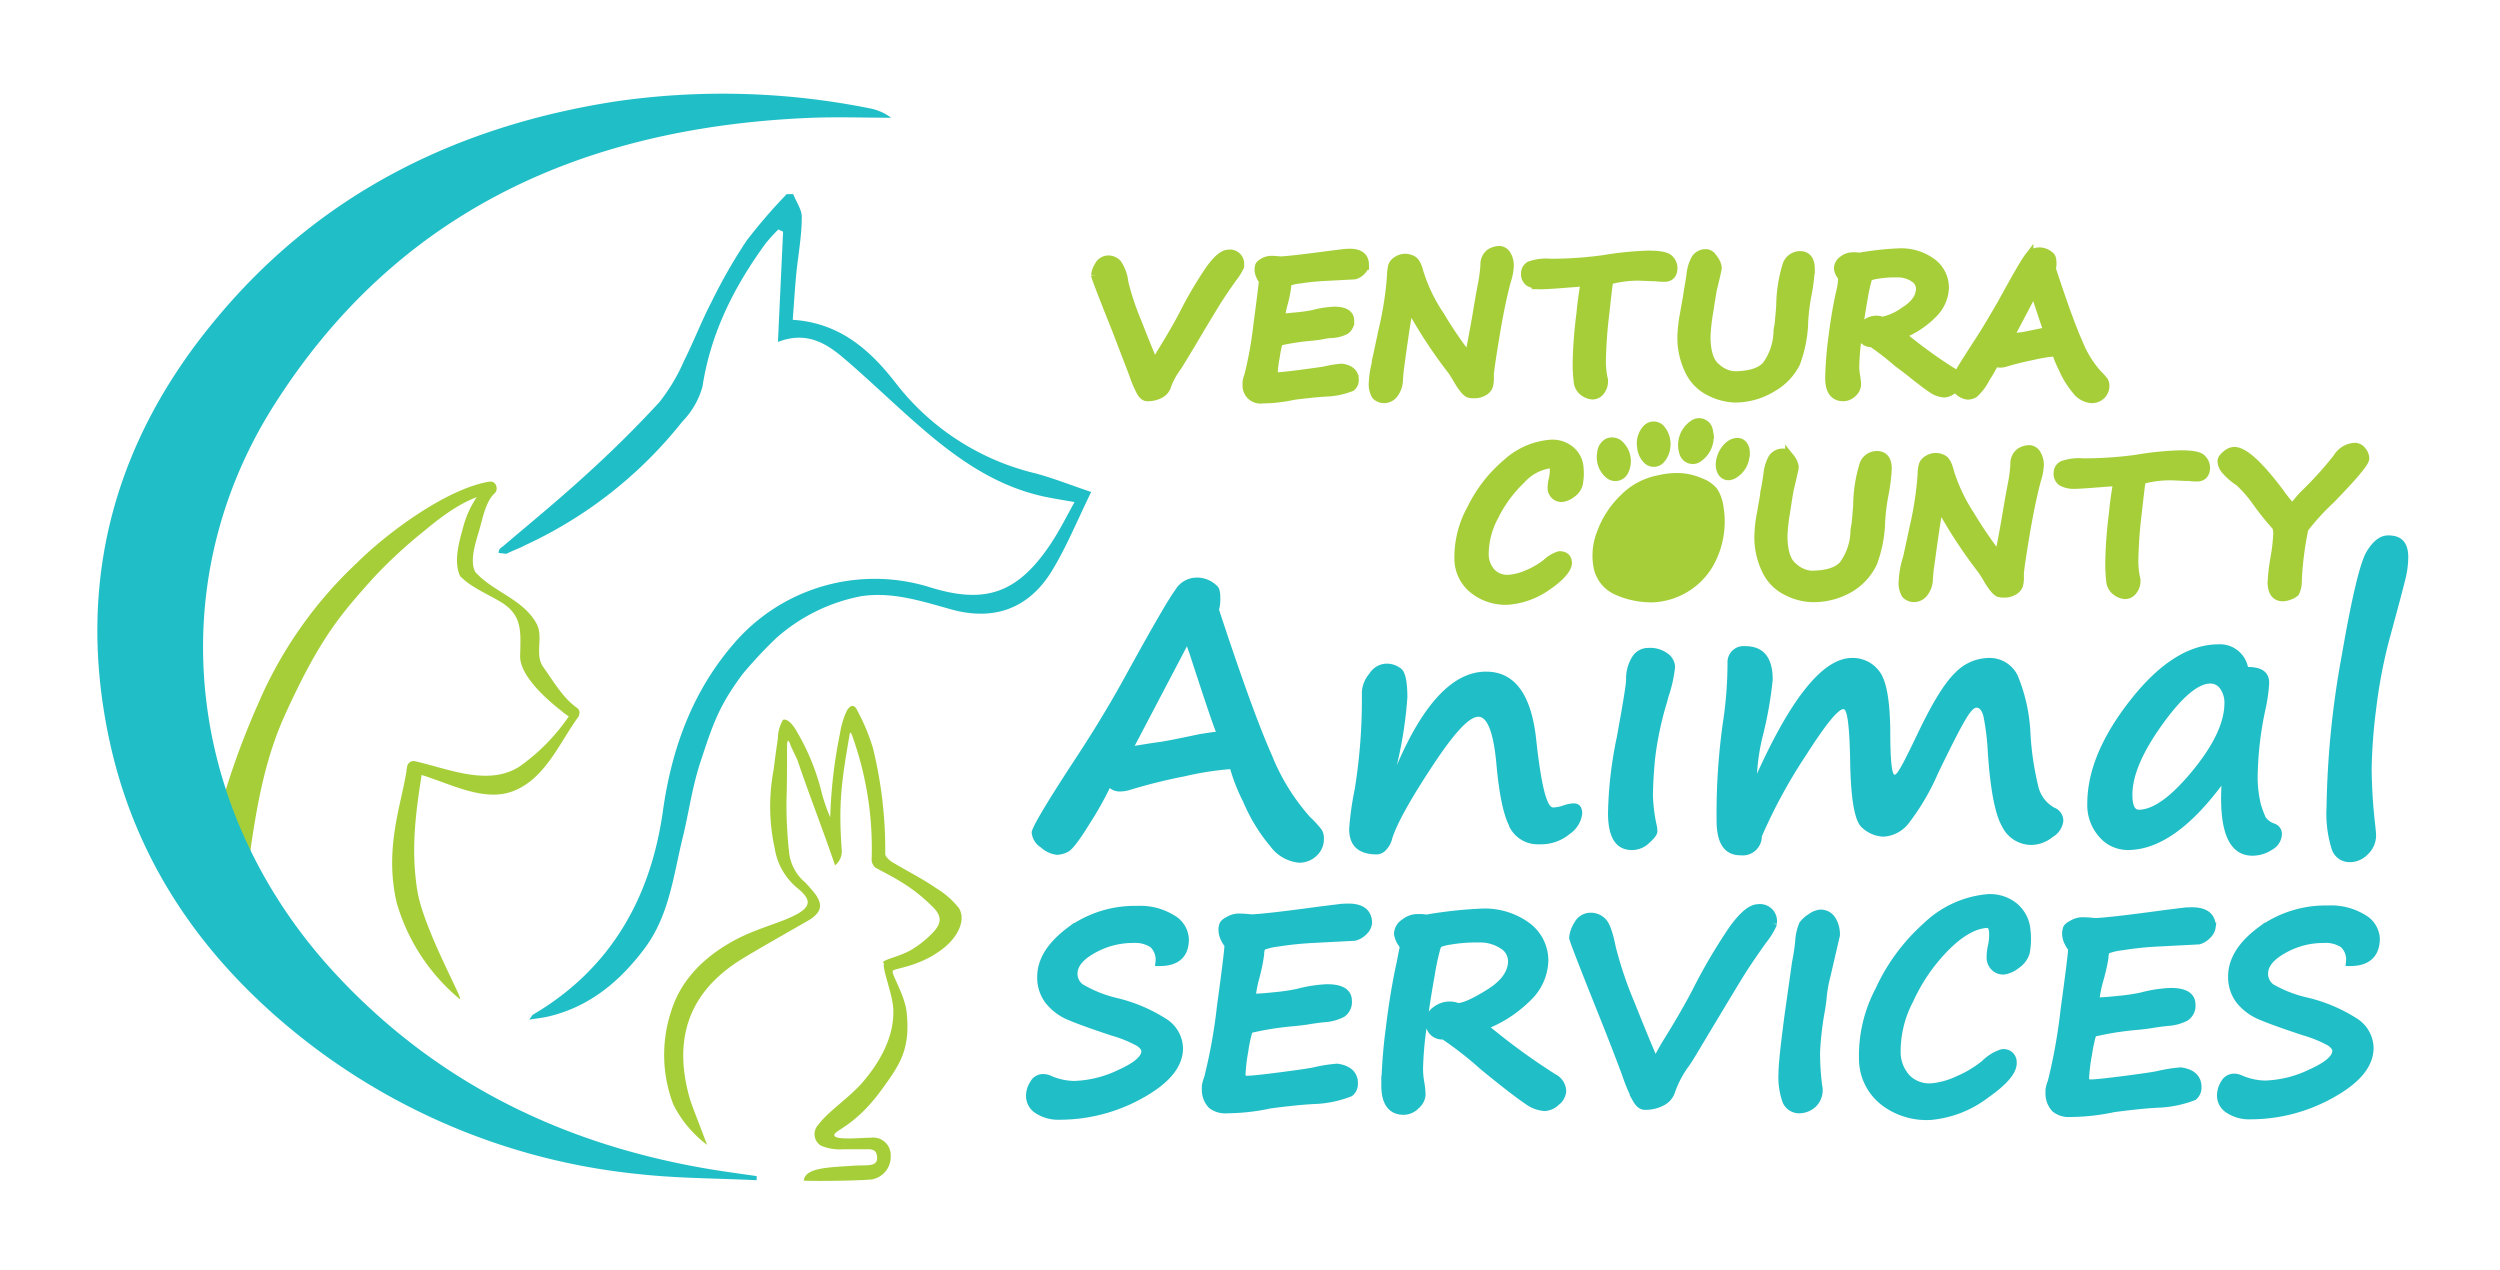 <svg xmlns="http://www.w3.org/2000/svg" id="Layer_1" data-name="Layer 1" viewBox="0 0 310.88 157.96"><defs><style>.cls-1{fill:#a6ce39;}.cls-2{fill:#20bec6;}.cls-3,.cls-4{fill:none;stroke-miterlimit:10;}.cls-3{stroke:#a6ce39;stroke-width:1.25px;}.cls-4{stroke:#20bec6;stroke-width:1.04px;}</style></defs><path class="cls-1" d="M60.86,59.89C55.43,60.8,48,66.39,44.38,70A52.05,52.05,0,0,0,32.1,87.52a97.26,97.26,0,0,0-6.9,22.57c-1,6,4.14,8.22,5,2.34C31.34,104.85,32,96.51,35.39,89c4.39-9.69,7-12.62,11-17.09A58.71,58.71,0,0,1,52.78,66c2.31-1.93,5.28-4.18,8.4-4.7.94-.16.62-1.56-.32-1.4"></path><path class="cls-1" d="M60.51,60.28a12.23,12.23,0,0,0-2.93,5.34c-.49,1.77-1.15,4.06-.44,5.85.34.86,2.19.3,1.86-.56-.59-1.49.26-3.77.66-5.21s.79-3.38,1.84-4.35c.7-.63-.3-1.7-1-1.07"></path><path class="cls-1" d="M57.25,71.65c1.15,1.3,3.6,2.33,5.08,3.24,2.65,1.64,2.42,3.63,2.35,6.69-.06,2.73,4.16,6.19,6.3,7.68a.73.73,0,0,0,.82-1.2c-1.81-1.25-3-3.39-4.27-5.15-1.08-1.56.1-3.72-.82-5.38-1.7-3.07-5.41-3.91-7.66-6.46-.63-.71-1.67-.61-1.78.11l0,.47"></path><path class="cls-1" d="M70.75,89.06a24.64,24.64,0,0,1-6.09,6.22c-3.91,2.58-9,.28-13.06-.62-.93-.2-1.41,1.15-.48,1.36,3.92.86,8.61,3.88,12.63,2.38s5.83-6.05,8.15-9.24c.55-.76-1.37-1.38-1.91-.63l.76.53"></path><path class="cls-1" d="M50.57,95.74c-.68,4.42-2.8,9.74-1.25,16.48a24.33,24.33,0,0,0,7.83,12c.76.58-4.45-8.57-5.25-13.44-.9-5.53-.07-10.52.62-15,.14-.91-1.81-.92-2,0"></path><path class="cls-1" d="M109.75,119.69c.36-.47,1.84-.63,3.48-1.52a12.59,12.59,0,0,0,2.85-2.28c1-1.09,1.11-2-.21-3.23a20.33,20.33,0,0,0-3.83-3c-1.14-.71-2-1.11-3.18-1.77a1.34,1.34,0,0,1-.47-1.06A41.29,41.29,0,0,0,106,91.56c0-.07-.24-.65-.32-.38-1.06,6.12-1.43,8.72-1,14.65a2.24,2.24,0,0,1-.84,1.78c-1.49-4.39-3.2-8.73-4.69-13.13l-.76-1.59c-.22-.63-.57-1.58-.52.5,0,2.25,0,4-.07,6.24a53.52,53.52,0,0,0,.31,6.2,5.67,5.67,0,0,0,2,3.89,18,18,0,0,1,1.4,1.63c.65,1.08.76,1.87-.61,2.88-.32.23-6.82,3.87-9,5.25-5.23,3.36-8.35,8.48-6.3,16.48.31,1.21.36,1.21,2.33,6.41a14.39,14.39,0,0,1-4.19-5,17.28,17.28,0,0,1-.34-11.43c.66-2.18,2.35-6.12,8.33-9.22,2.14-1.1,4.53-1.76,6.36-2.55,2.94-1.27,2.94-2.23,1-3.79a8,8,0,0,1-2.75-4.88,24.24,24.24,0,0,1-.14-9.76c.56-4.43.48-3.19.56-4.43a4.94,4.94,0,0,1,.59-1.77c.14-.13.76-.16,1.57,1.15a28.19,28.19,0,0,1,3.32,8.13,23.05,23.05,0,0,0,1,2.81,60.43,60.43,0,0,1,1.21-10.4,10.72,10.72,0,0,1,.82-2.78c.4-.75.93-.93,1.28-.2a25.08,25.08,0,0,1,2,4.76,53,53,0,0,1,1.53,13.16c0,.33.46.77.81,1,1.82,1.1,3.75,2.05,5.5,3.26a10.64,10.64,0,0,1,2.85,2.49c.91,1.48-.13,3.48-1.68,4.8-3,2.51-6.3,2.65-6.54,3s1.51,3,1.73,5.21c.46,4.55-.82,6.43-3.12,9.58-3.39,4.65-5.92,5-5.88,5.66s3.38.3,4.51.31a2.18,2.18,0,0,1,2.5,2.25,2.85,2.85,0,0,1-2.38,2.94c-2,.18-7.75.22-8.43.14.19-1.6,2.89-1.64,6.51-1.87,1.54-.07,2.81.18,2.59-1.24-.1-.66-.52-.81-1.27-.79-1,0-1.88,0-2.87,0a6.06,6.06,0,0,1-2.83-.45,1.68,1.68,0,0,1-.35-2.56c1.22-1.65,3.36-3,5.26-5,2-2.24,4.28-5.66,4.09-9.44-.09-1.91-1.49-5.23-1.12-5.71"></path><path class="cls-2" d="M62,68.76c0-.53.36-.67.6-.87,3.79-3.22,6.43-5.36,10.06-8.65,3.23-2.92,6.36-6,9.31-9.2a22.7,22.7,0,0,0,3.09-5.17c1.22-2.42,2.2-5,3.44-7.37a67.17,67.17,0,0,1,4.33-7.56,67.18,67.18,0,0,1,5-5.8l.81,0c.38,1,1.09,1.93,1.06,2.89,0,2.37-.46,4.73-.69,7.1-.17,1.81-.28,3.62-.43,5.64,5.9.38,9.68,3.82,12.85,7.92a31.12,31.12,0,0,0,17.35,11.18c2.21.59,4.35,1.45,6.91,2.31-1.7,3.46-3.05,6.81-4.91,9.85-2.92,4.75-7.35,6.25-12.7,4.69-3.61-1-7.16-2.16-11-1.58a22.17,22.17,0,0,0-10.57,5.22,54.34,54.34,0,0,0-4.19,4.49c-2.52,3.42-3.45,5.44-5,10.25-1.26,3.61-1.6,6.71-2.43,10.08-1.16,4.73-1.66,9.66-4.75,13.78s-6.92,7.31-12.11,8.48c-.65.14-1.32.21-2.22.35.27-.35.35-.54.49-.63,9.66-5.69,14.62-14.53,16.13-25.28,1.09-7.8,3.66-14.83,8.75-20.76a23.07,23.07,0,0,1,24.5-7.08c6.81,2.11,10.8.75,14.85-5.22,1.1-1.62,2-3.4,3.09-5.39-1.4-.24-2.45-.41-3.49-.62-6.09-1.23-11-4.67-15.55-8.61-3.31-2.85-6.43-5.92-9.75-8.74-2.17-1.83-4.59-3.29-8.09-1.94.22-4.75.43-9.23.64-13.71l-.59-.28a20.85,20.85,0,0,0-1.61,1.78c-3.89,5.34-6.8,11.09-7.82,17.74a10,10,0,0,1-2.5,4.36A53.57,53.57,0,0,1,65.32,67.79c-.55.32-1.51.65-2.35,1.08"></path><path class="cls-2" d="M94.07,146.76c-4.89-.24-9.8-.22-14.65-.76a80.46,80.46,0,0,1-42.2-17.19c-12-9.6-20.37-21.64-23.62-36.78C9.38,72.39,14.18,54.78,27,39.5,39.86,24.06,56.8,15.68,76.51,12.62a92.61,92.61,0,0,1,31.72.87,6.33,6.33,0,0,1,2.58,1.15c-3.24,0-6.48-.11-9.72,0C72.88,15.74,49.38,26.07,33.94,50.6c-14.1,22.42-10.7,50.56,7.74,70.46,12.41,13.4,27.92,21.06,45.78,24.19,2.2.39,4.42.68,6.63,1l0,.5"></path><path class="cls-1" d="M154.09,33.1a6.64,6.64,0,0,1-.87,1.39q-1.35,1.9-2.16,3.21c-.53.86-1.53,2.52-3,5-.89,1.48-1.47,2.43-1.73,2.84A9.06,9.06,0,0,0,145,48a1.6,1.6,0,0,1-.81.92,3.16,3.16,0,0,1-1.52.35c-.26,0-.5-.2-.73-.59a15.21,15.21,0,0,1-.93-2.21c-.49-1.31-1.16-3-2-5.23q-2.7-6.75-2.7-7a2.47,2.47,0,0,1,.4-1.13,1.25,1.25,0,0,1,1.14-.72,1.45,1.45,0,0,1,1,.43,4.9,4.9,0,0,1,.84,2.32,33.08,33.08,0,0,0,1.67,5c.94,2.41,1.67,4.2,2.2,5.35.12-.17.39-.63.8-1.38.09-.17.16-.27.19-.32q1.6-2.58,2.69-4.65a48.22,48.22,0,0,1,3.31-5.62c.89-1.23,1.64-1.85,2.23-1.85a1.14,1.14,0,0,1,1.3,1.29V33a.19.19,0,0,1,0,.08"></path><path class="cls-3" d="M154.09,33.1a6.64,6.64,0,0,1-.87,1.39q-1.35,1.9-2.16,3.21c-.53.86-1.53,2.52-3,5-.89,1.48-1.47,2.43-1.73,2.84A9.06,9.06,0,0,0,145,48a1.6,1.6,0,0,1-.81.92,3.16,3.16,0,0,1-1.52.35c-.26,0-.5-.2-.73-.59a15.21,15.21,0,0,1-.93-2.21c-.49-1.31-1.16-3-2-5.23q-2.7-6.75-2.7-7a2.47,2.47,0,0,1,.4-1.13,1.25,1.25,0,0,1,1.14-.72,1.45,1.45,0,0,1,1,.43,4.9,4.9,0,0,1,.84,2.32,33.08,33.08,0,0,0,1.67,5c.94,2.41,1.67,4.2,2.2,5.35.12-.17.39-.63.8-1.38.09-.17.16-.27.19-.32q1.6-2.58,2.69-4.65a48.22,48.22,0,0,1,3.31-5.62c.89-1.23,1.64-1.85,2.23-1.85a1.14,1.14,0,0,1,1.3,1.29V33A.19.19,0,0,1,154.09,33.1Z"></path><path class="cls-1" d="M168.41,34.12l-3.61.19a30.78,30.78,0,0,0-3.25.33,5.7,5.7,0,0,0-1.47.35,1.68,1.68,0,0,0-.15.73,16.91,16.91,0,0,1-.43,2.06,11.92,11.92,0,0,0-.35,1.84c.5,0,1.22-.06,2.16-.16a19.05,19.05,0,0,0,2-.29,12.05,12.05,0,0,1,2.61-.41c1.23,0,1.85.37,1.85,1.1a1.21,1.21,0,0,1-.51,1.12,4.15,4.15,0,0,1-1.62.43c-.45,0-1,.11-1.52.21-.3.05-.67.09-1.12.14a28.3,28.3,0,0,0-3.83.58h0a.5.5,0,0,0-.3.27,13.77,13.77,0,0,0-.35,1.74,14.2,14.2,0,0,0-.26,2.14.47.47,0,0,0,.54.43c.37,0,1.36-.1,2.95-.31s2.59-.35,3-.42a12.88,12.88,0,0,1,2.1-.34c1,.14,1.49.6,1.49,1.38a1,1,0,0,1-.35.82,9.51,9.51,0,0,1-3.25.65c-1.07.07-2.36.2-3.89.4a18.4,18.4,0,0,1-3.84.44,1.6,1.6,0,0,1-1.87-1.67l0-.38a3.89,3.89,0,0,1,.2-.72,47.1,47.1,0,0,0,1.15-6.4q.67-5,.68-5.53s0,0-.07-.1a1.5,1.5,0,0,1-.28-.45,1.79,1.79,0,0,1-.19-.78,1.06,1.06,0,0,1,.05-.34c0-.16.2-.32.5-.49a1.87,1.87,0,0,1,.86-.24,8.48,8.48,0,0,1,1.11.07q1,0,6.32-.71l1.87-.23h.16c1.4-.1,2.11.35,2.11,1.36a1.17,1.17,0,0,1-.38.69,1.63,1.63,0,0,1-.73.51"></path><path class="cls-3" d="M168.41,34.12l-3.61.19a30.78,30.78,0,0,0-3.25.33,5.7,5.7,0,0,0-1.47.35,1.68,1.68,0,0,0-.15.73,16.91,16.91,0,0,1-.43,2.06,11.92,11.92,0,0,0-.35,1.84c.5,0,1.22-.06,2.16-.16a19.05,19.05,0,0,0,2-.29,12.05,12.05,0,0,1,2.61-.41c1.23,0,1.85.37,1.85,1.1a1.21,1.21,0,0,1-.51,1.12,4.15,4.15,0,0,1-1.62.43c-.45,0-1,.11-1.52.21-.3.05-.67.09-1.12.14a28.3,28.3,0,0,0-3.83.58h0a.5.5,0,0,0-.3.27,13.77,13.77,0,0,0-.35,1.74,14.2,14.2,0,0,0-.26,2.14.47.47,0,0,0,.54.43c.37,0,1.36-.1,2.95-.31s2.59-.35,3-.42a12.88,12.88,0,0,1,2.1-.34c1,.14,1.49.6,1.49,1.38a1,1,0,0,1-.35.82,9.51,9.51,0,0,1-3.25.65c-1.07.07-2.36.2-3.89.4a18.4,18.4,0,0,1-3.84.44,1.6,1.6,0,0,1-1.87-1.67l0-.38a3.89,3.89,0,0,1,.2-.72,47.1,47.1,0,0,0,1.15-6.4q.67-5,.68-5.53s0,0-.07-.1a1.5,1.5,0,0,1-.28-.45,1.79,1.79,0,0,1-.19-.78,1.06,1.06,0,0,1,.05-.34c0-.16.2-.32.5-.49a1.87,1.87,0,0,1,.86-.24,8.48,8.48,0,0,1,1.11.07q1,0,6.32-.71l1.87-.23h.16c1.4-.1,2.11.35,2.11,1.36a1.17,1.17,0,0,1-.38.69A1.63,1.63,0,0,1,168.41,34.12Z"></path><path class="cls-1" d="M171.25,44.79l.85-3.94a42.55,42.55,0,0,0,1-6.54,5.63,5.63,0,0,1,.14-1.21,1.23,1.23,0,0,1,.54-.62,1.71,1.71,0,0,1,1-.3,2,2,0,0,1,.83.23c.31.16.57.65.79,1.49A20.34,20.34,0,0,0,179,39.29a49.88,49.88,0,0,0,3.69,5.39c.29-1.35.62-3.09,1-5.24.25-1.53.48-2.86.7-4a19,19,0,0,0,.33-2.5,1.65,1.65,0,0,1,.61-1.38,2.15,2.15,0,0,1,1.12-.35,1,1,0,0,1,.83.53,2.41,2.41,0,0,1,.34,1.33,6.75,6.75,0,0,1-.34,1.79q-.74,2.68-1.44,6.93c-.46,2.82-.7,4.43-.7,4.83V47a3.17,3.17,0,0,1-.12,1,1.22,1.22,0,0,1-.56.61,2.22,2.22,0,0,1-1.18.29,1.88,1.88,0,0,1-.63-.08,1.72,1.72,0,0,1-.52-.48,6.53,6.53,0,0,1-.69-1c-.38-.65-.65-1.09-.83-1.33a59.6,59.6,0,0,1-5.39-8.3q-.34,1.46-1.08,6.79l-.14,1.06c-.06.36-.11.89-.16,1.59a2.9,2.9,0,0,1-.6,1.8,1.45,1.45,0,0,1-1,.55,1.33,1.33,0,0,1-1.08-.39,2.67,2.67,0,0,1-.32-1.57,11,11,0,0,1,.47-2.7v-.07"></path><path class="cls-3" d="M171.25,44.79l.85-3.94a42.55,42.55,0,0,0,1-6.54,5.63,5.63,0,0,1,.14-1.21,1.23,1.23,0,0,1,.54-.62,1.71,1.71,0,0,1,1-.3,2,2,0,0,1,.83.23c.31.16.57.65.79,1.49A20.34,20.34,0,0,0,179,39.29a49.88,49.88,0,0,0,3.69,5.39c.29-1.35.62-3.09,1-5.24.25-1.53.48-2.86.7-4a19,19,0,0,0,.33-2.5,1.65,1.65,0,0,1,.61-1.38,2.15,2.15,0,0,1,1.12-.35,1,1,0,0,1,.83.53,2.41,2.41,0,0,1,.34,1.33,6.75,6.75,0,0,1-.34,1.79q-.74,2.68-1.44,6.93c-.46,2.82-.7,4.43-.7,4.83V47a3.17,3.17,0,0,1-.12,1,1.22,1.22,0,0,1-.56.61,2.22,2.22,0,0,1-1.18.29,1.88,1.88,0,0,1-.63-.08,1.72,1.72,0,0,1-.52-.48,6.53,6.53,0,0,1-.69-1c-.38-.65-.65-1.09-.83-1.33a59.6,59.6,0,0,1-5.39-8.3q-.34,1.46-1.08,6.79l-.14,1.06c-.06.36-.11.89-.16,1.59a2.9,2.9,0,0,1-.6,1.8,1.45,1.45,0,0,1-1,.55,1.33,1.33,0,0,1-1.08-.39,2.67,2.67,0,0,1-.32-1.57,11,11,0,0,1,.47-2.7Z"></path><path class="cls-1" d="M200.12,34.75a1.19,1.19,0,0,0-.19.53c-.05.29-.21,1.63-.47,4a56.24,56.24,0,0,0-.39,5.75,10.62,10.62,0,0,0,.21,2,1.12,1.12,0,0,1,.06.38,1.89,1.89,0,0,1-.37,1.13,1.13,1.13,0,0,1-.95.51,1.94,1.94,0,0,1-1-.38,1.68,1.68,0,0,1-.71-1.3,19,19,0,0,1-.12-2.38,56.25,56.25,0,0,1,.47-6,40.25,40.25,0,0,1,.56-4c-.22,0-1.09.06-2.62.18s-2.44.17-2.69.17a3.19,3.19,0,0,1-1.67-.31,1.08,1.08,0,0,1-.47-1,1,1,0,0,1,.5-.92,6,6,0,0,1,2.52-.31,48.11,48.11,0,0,0,6.62-.45,40.38,40.38,0,0,1,5.54-.56c1.41,0,2.26.16,2.57.5a1.48,1.48,0,0,1,.45,1c0,.75-.33,1.13-1,1.13-.21,0-.57,0-1.05-.07s-1.06-.06-1.72-.06a13.48,13.48,0,0,0-4.1.42"></path><path class="cls-3" d="M200.12,34.75a1.19,1.19,0,0,0-.19.53c-.05.29-.21,1.63-.47,4a56.24,56.24,0,0,0-.39,5.75,10.62,10.62,0,0,0,.21,2,1.12,1.12,0,0,1,.06.38,1.89,1.89,0,0,1-.37,1.13,1.13,1.13,0,0,1-.95.51,1.94,1.94,0,0,1-1-.38,1.68,1.68,0,0,1-.71-1.3,19,19,0,0,1-.12-2.38,56.25,56.25,0,0,1,.47-6,40.25,40.25,0,0,1,.56-4c-.22,0-1.09.06-2.62.18s-2.44.17-2.69.17a3.19,3.19,0,0,1-1.67-.31,1.08,1.08,0,0,1-.47-1,1,1,0,0,1,.5-.92,6,6,0,0,1,2.52-.31,48.11,48.11,0,0,0,6.62-.45,40.38,40.38,0,0,1,5.54-.56c1.41,0,2.26.16,2.57.5a1.48,1.48,0,0,1,.45,1c0,.75-.33,1.13-1,1.13-.21,0-.57,0-1.05-.07s-1.06-.06-1.72-.06A13.48,13.48,0,0,0,200.12,34.75Z"></path><path class="cls-1" d="M215.65,49.43a7.37,7.37,0,0,1-2.92-.78A5.45,5.45,0,0,1,210.11,46a9.25,9.25,0,0,1-.9-4.06,17.42,17.42,0,0,1,.33-2.94l.38-2.16c.05-.37.11-.73.17-1.08.09-.54.18-1.06.25-1.56a5,5,0,0,1,.57-1.94,1.39,1.39,0,0,1,1.26-.65c.29,0,.57.22.87.66a2.19,2.19,0,0,1,.44,1c0,.16-.19,1-.57,2.57-.09.39-.25,1.35-.48,2.87a25.82,25.82,0,0,0-.35,3.08c0,2,.44,3.34,1.31,4a3.83,3.83,0,0,0,2.21,1c2,0,3.35-.43,4.11-1.27a7.52,7.52,0,0,0,1.45-4.16c0-.35.08-.68.14-1,.08-.8.14-1.56.2-2.29a17.66,17.66,0,0,1,.81-5.17,1.66,1.66,0,0,1,1.52-1.05c.81,0,1.22.53,1.22,1.59a23.65,23.65,0,0,1-.46,3.49,26.52,26.52,0,0,0-.36,3,15.62,15.62,0,0,1-1,5.2,7.12,7.12,0,0,1-2.76,2.92,8.83,8.83,0,0,1-4.85,1.28"></path><path class="cls-3" d="M215.65,49.43a7.37,7.37,0,0,1-2.92-.78A5.45,5.45,0,0,1,210.11,46a9.25,9.25,0,0,1-.9-4.06,17.42,17.42,0,0,1,.33-2.94l.38-2.16c.05-.37.11-.73.17-1.08.09-.54.18-1.06.25-1.56a5,5,0,0,1,.57-1.94,1.39,1.39,0,0,1,1.26-.65c.29,0,.57.22.87.66a2.19,2.19,0,0,1,.44,1c0,.16-.19,1-.57,2.57-.09.39-.25,1.35-.48,2.87a25.82,25.82,0,0,0-.35,3.08c0,2,.44,3.34,1.31,4a3.83,3.83,0,0,0,2.21,1c2,0,3.35-.43,4.11-1.27a7.52,7.52,0,0,0,1.45-4.16c0-.35.08-.68.14-1,.08-.8.14-1.56.2-2.29a17.66,17.66,0,0,1,.81-5.17,1.66,1.66,0,0,1,1.52-1.05c.81,0,1.22.53,1.22,1.59a23.65,23.65,0,0,1-.46,3.49,26.52,26.52,0,0,0-.36,3,15.62,15.62,0,0,1-1,5.2,7.12,7.12,0,0,1-2.76,2.92A8.83,8.83,0,0,1,215.65,49.43Z"></path><path class="cls-1" d="M229.21,34.53l-.15-.27a1.85,1.85,0,0,1-.38-.86,1.2,1.2,0,0,1,.57-1A1.84,1.84,0,0,1,230.3,32a4,4,0,0,1,.54,0l.39.05a36.93,36.93,0,0,1,4.85-.54,6.37,6.37,0,0,1,4.13,1.23,3.81,3.81,0,0,1,1.52,3,4.69,4.69,0,0,1-1.5,3.29,11.09,11.09,0,0,1-4,2.56,59,59,0,0,0,6.33,4.64,1.33,1.33,0,0,1,.76,1.17,1.3,1.3,0,0,1-.53.93,1.55,1.55,0,0,1-1,.47,2.85,2.85,0,0,1-1.55-.58c-.58-.39-1.39-1-2.45-1.85S236.13,45.12,236,45a32.92,32.92,0,0,0-3.2-2.47,1.1,1.1,0,0,1-1.25-1.23,1.2,1.2,0,0,1,.56-1,2,2,0,0,1,1.25-.42,1.71,1.71,0,0,1,.43.06,1.15,1.15,0,0,0,.32.07,7.08,7.08,0,0,0,2.77-1.25c1.35-.84,2-1.8,2-2.9a1.68,1.68,0,0,0-.85-1.4,3.72,3.72,0,0,0-2.16-.59,13,13,0,0,0-2.51.19,4.25,4.25,0,0,0-1,.26,1.11,1.11,0,0,0-.21.37,19.65,19.65,0,0,0-.52,2.41c-.26,1.41-.5,3-.72,4.64a31.9,31.9,0,0,0-.33,3.71,7.24,7.24,0,0,0,.12,1.38,6.14,6.14,0,0,1,.1,1.05,1.36,1.36,0,0,1-.49.91,1.57,1.57,0,0,1-1.09.48c-1.08,0-1.63-.75-1.63-2.25a45,45,0,0,1,.41-5.11q.41-3.3,1-5.79c.06-.26.1-.5.14-.71l.17-.85"></path><path class="cls-3" d="M229.21,34.53l-.15-.27a1.85,1.85,0,0,1-.38-.86,1.2,1.2,0,0,1,.57-1A1.84,1.84,0,0,1,230.3,32a4,4,0,0,1,.54,0l.39.05a36.93,36.93,0,0,1,4.85-.54,6.37,6.37,0,0,1,4.13,1.23,3.81,3.81,0,0,1,1.52,3,4.69,4.69,0,0,1-1.5,3.29,11.09,11.09,0,0,1-4,2.56,59,59,0,0,0,6.33,4.64,1.33,1.33,0,0,1,.76,1.17,1.3,1.3,0,0,1-.53.93,1.55,1.55,0,0,1-1,.47,2.85,2.85,0,0,1-1.55-.58c-.58-.39-1.39-1-2.45-1.85S236.13,45.12,236,45a32.92,32.92,0,0,0-3.2-2.47,1.1,1.1,0,0,1-1.25-1.23,1.2,1.2,0,0,1,.56-1,2,2,0,0,1,1.25-.42,1.71,1.71,0,0,1,.43.06,1.15,1.15,0,0,0,.32.07,7.08,7.08,0,0,0,2.77-1.25c1.35-.84,2-1.8,2-2.9a1.68,1.68,0,0,0-.85-1.4,3.72,3.72,0,0,0-2.16-.59,13,13,0,0,0-2.51.19,4.25,4.25,0,0,0-1,.26,1.11,1.11,0,0,0-.21.37,19.65,19.65,0,0,0-.52,2.41c-.26,1.41-.5,3-.72,4.64a31.9,31.9,0,0,0-.33,3.71,7.24,7.24,0,0,0,.12,1.38,6.14,6.14,0,0,1,.1,1.05,1.36,1.36,0,0,1-.49.91,1.57,1.57,0,0,1-1.09.48c-1.08,0-1.63-.75-1.63-2.25a45,45,0,0,1,.41-5.11q.41-3.3,1-5.79c.06-.26.1-.5.14-.71Z"></path><path class="cls-1" d="M248.05,44.86A20.54,20.54,0,0,1,246.83,47a6.2,6.2,0,0,1-1.42,1.88,1.64,1.64,0,0,1-.71.19,1.74,1.74,0,0,1-1-.46,1.28,1.28,0,0,1-.59-1c0-.31,1-1.95,2.94-4.94,1.07-1.63,2-3.24,2.93-4.84q2.66-4.86,3.25-5.64a1.57,1.57,0,0,1,1.21-.79,1.83,1.83,0,0,1,1.44.51c.15.11.22.37.22.79a2.45,2.45,0,0,1-.08.73q2.14,6.54,3.36,9.25a13,13,0,0,0,2.43,3.93,7.63,7.63,0,0,1,.74.82,1,1,0,0,1,.13.56,1.45,1.45,0,0,1-.46,1.09,1.6,1.6,0,0,1-1.12.43,2.54,2.54,0,0,1-1.81-1,11.05,11.05,0,0,1-1.73-2.83,11.89,11.89,0,0,1-.81-2s0,0-.06,0a18.39,18.39,0,0,0-2.82.44c-1.46.3-2.62.59-3.51.87a2,2,0,0,1-.59.1,1.07,1.07,0,0,1-.71-.21m6.75-3.58q-.28-.69-1.66-4.92c-.09-.26-.15-.42-.18-.49l-3.33,6.32,1.52-.23c.34,0,1.21-.2,2.62-.49C254.11,41.4,254.46,41.33,254.8,41.28Z"></path><path class="cls-3" d="M248.05,44.86A20.54,20.54,0,0,1,246.83,47a6.2,6.2,0,0,1-1.42,1.88,1.64,1.64,0,0,1-.71.19,1.74,1.74,0,0,1-1-.46,1.28,1.28,0,0,1-.59-1c0-.31,1-1.95,2.94-4.94,1.07-1.63,2-3.24,2.93-4.84q2.66-4.86,3.25-5.64a1.57,1.57,0,0,1,1.21-.79,1.83,1.83,0,0,1,1.44.51c.15.11.22.37.22.79a2.45,2.45,0,0,1-.08.73q2.14,6.54,3.36,9.25a13,13,0,0,0,2.43,3.93,7.63,7.63,0,0,1,.74.82,1,1,0,0,1,.13.56,1.45,1.45,0,0,1-.46,1.09,1.6,1.6,0,0,1-1.12.43,2.54,2.54,0,0,1-1.81-1,11.05,11.05,0,0,1-1.73-2.83,11.89,11.89,0,0,1-.81-2s0,0-.06,0a18.39,18.39,0,0,0-2.82.44c-1.46.3-2.62.59-3.51.87a2,2,0,0,1-.59.1A1.07,1.07,0,0,1,248.05,44.86Zm6.75-3.58q-.28-.69-1.66-4.92c-.09-.26-.15-.42-.18-.49l-3.33,6.32,1.52-.23c.34,0,1.21-.2,2.62-.49C254.11,41.4,254.46,41.33,254.8,41.28Z"></path><path class="cls-1" d="M193.92,69.17c.6,0,.91.25.93.83s-.78,1.64-2.45,2.77a9.64,9.64,0,0,1-4.92,1.81,6.3,6.3,0,0,1-4-1.21,4.82,4.82,0,0,1-2-4,12.34,12.34,0,0,1,1.59-6.11,17.12,17.12,0,0,1,4.38-5.61,9,9,0,0,1,5.3-2.34,3.4,3.4,0,0,1,2.55.82,3,3,0,0,1,1,2.14,6.53,6.53,0,0,1-.12,2,2.06,2.06,0,0,1-.85,1.06,2.34,2.34,0,0,1-1.11.47,1.09,1.09,0,0,1-.78-.28,1.14,1.14,0,0,1-.37-.84,4.63,4.63,0,0,1,.15-1.1,5.23,5.23,0,0,0,.13-1.2c0-.54-.22-.8-.59-.78a6.09,6.09,0,0,0-3.69,2,16.33,16.33,0,0,0-3.38,4.64A10.06,10.06,0,0,0,184.5,69a3.45,3.45,0,0,0,.89,2.26,2.81,2.81,0,0,0,2.34.83,6.93,6.93,0,0,0,2.22-.59,10,10,0,0,0,2.43-1.41,3.93,3.93,0,0,1,1.54-.91"></path><path class="cls-3" d="M193.92,69.17c.6,0,.91.25.93.83s-.78,1.64-2.45,2.77a9.64,9.64,0,0,1-4.92,1.81,6.3,6.3,0,0,1-4-1.21,4.82,4.82,0,0,1-2-4,12.34,12.34,0,0,1,1.59-6.11,17.12,17.12,0,0,1,4.38-5.61,9,9,0,0,1,5.3-2.34,3.4,3.4,0,0,1,2.55.82,3,3,0,0,1,1,2.14,6.53,6.53,0,0,1-.12,2,2.06,2.06,0,0,1-.85,1.06,2.34,2.34,0,0,1-1.11.47,1.09,1.09,0,0,1-.78-.28,1.14,1.14,0,0,1-.37-.84,4.63,4.63,0,0,1,.15-1.1,5.23,5.23,0,0,0,.13-1.2c0-.54-.22-.8-.59-.78a6.09,6.09,0,0,0-3.69,2,16.33,16.33,0,0,0-3.38,4.64A10.06,10.06,0,0,0,184.5,69a3.45,3.45,0,0,0,.89,2.26,2.81,2.81,0,0,0,2.34.83,6.93,6.93,0,0,0,2.22-.59,10,10,0,0,0,2.43-1.41A3.93,3.93,0,0,1,193.92,69.17Z"></path><path class="cls-1" d="M225.22,74.25a7.24,7.24,0,0,1-2.92-.79,5.38,5.38,0,0,1-2.62-2.66,9.28,9.28,0,0,1-.9-4.06,17.42,17.42,0,0,1,.33-2.94l.38-2.17c0-.36.11-.72.17-1.07.09-.54.18-1.06.25-1.56a4.92,4.92,0,0,1,.57-1.94,1.4,1.4,0,0,1,1.27-.65c.28,0,.56.22.86.66a2.15,2.15,0,0,1,.44,1c0,.16-.19,1-.57,2.57-.09.39-.25,1.35-.48,2.87a25.4,25.4,0,0,0-.35,3.08c0,2,.44,3.34,1.31,4a3.81,3.81,0,0,0,2.21,1c2,0,3.35-.42,4.11-1.27a7.45,7.45,0,0,0,1.45-4.15c0-.35.09-.68.14-1,.08-.79.14-1.55.2-2.28a17.75,17.75,0,0,1,.81-5.18,1.66,1.66,0,0,1,1.52-1c.81,0,1.22.53,1.22,1.58a23.33,23.33,0,0,1-.46,3.49,27.07,27.07,0,0,0-.36,3,15.56,15.56,0,0,1-1,5.2A7.14,7.14,0,0,1,230.07,73a8.83,8.83,0,0,1-4.85,1.28"></path><path class="cls-3" d="M225.22,74.25a7.24,7.24,0,0,1-2.92-.79,5.38,5.38,0,0,1-2.62-2.66,9.28,9.28,0,0,1-.9-4.06,17.42,17.42,0,0,1,.33-2.94l.38-2.17c0-.36.11-.72.17-1.07.09-.54.18-1.06.25-1.56a4.92,4.92,0,0,1,.57-1.94,1.4,1.4,0,0,1,1.27-.65c.28,0,.56.22.86.66a2.15,2.15,0,0,1,.44,1c0,.16-.19,1-.57,2.57-.09.39-.25,1.35-.48,2.87a25.4,25.4,0,0,0-.35,3.08c0,2,.44,3.34,1.31,4a3.81,3.81,0,0,0,2.21,1c2,0,3.35-.42,4.11-1.27a7.45,7.45,0,0,0,1.45-4.15c0-.35.09-.68.14-1,.08-.79.14-1.55.2-2.28a17.75,17.75,0,0,1,.81-5.18,1.66,1.66,0,0,1,1.52-1c.81,0,1.22.53,1.22,1.58a23.33,23.33,0,0,1-.46,3.49,27.07,27.07,0,0,0-.36,3,15.56,15.56,0,0,1-1,5.2A7.14,7.14,0,0,1,230.07,73,8.83,8.83,0,0,1,225.22,74.25Z"></path><path class="cls-1" d="M237.22,69.61l.86-4a42.29,42.29,0,0,0,1-6.53,5,5,0,0,1,.14-1.21,1.16,1.16,0,0,1,.53-.62,1.76,1.76,0,0,1,1-.3,1.87,1.87,0,0,1,.83.23c.31.16.57.65.78,1.49a21.16,21.16,0,0,0,2.54,5.39,51.57,51.57,0,0,0,3.69,5.38q.45-2,1-5.23c.25-1.53.49-2.86.71-4a17.28,17.28,0,0,0,.32-2.5,1.62,1.62,0,0,1,.62-1.38,2,2,0,0,1,1.12-.35,1,1,0,0,1,.82.53,2.42,2.42,0,0,1,.35,1.33,6.75,6.75,0,0,1-.34,1.79q-.73,2.69-1.44,6.92c-.47,2.83-.7,4.44-.7,4.84v.4a3.17,3.17,0,0,1-.12,1,1.35,1.35,0,0,1-.57.61,2.17,2.17,0,0,1-1.18.29,1.85,1.85,0,0,1-.62-.08,1.87,1.87,0,0,1-.52-.48,7.89,7.89,0,0,1-.7-1,14,14,0,0,0-.83-1.33,59.58,59.58,0,0,1-5.38-8.3q-.36,1.46-1.08,6.79l-.14,1c-.06.37-.12.9-.17,1.6a2.82,2.82,0,0,1-.6,1.8,1.44,1.44,0,0,1-1,.55,1.32,1.32,0,0,1-1.08-.39,2.62,2.62,0,0,1-.33-1.58,11.52,11.52,0,0,1,.47-2.69v-.07"></path><path class="cls-3" d="M237.22,69.61l.86-4a42.29,42.29,0,0,0,1-6.53,5,5,0,0,1,.14-1.21,1.16,1.16,0,0,1,.53-.62,1.76,1.76,0,0,1,1-.3,1.87,1.87,0,0,1,.83.23c.31.16.57.65.78,1.49a21.16,21.16,0,0,0,2.54,5.39,51.57,51.57,0,0,0,3.69,5.38q.45-2,1-5.23c.25-1.53.49-2.86.71-4a17.28,17.28,0,0,0,.32-2.5,1.62,1.62,0,0,1,.62-1.38,2,2,0,0,1,1.12-.35,1,1,0,0,1,.82.53,2.42,2.42,0,0,1,.35,1.33,6.75,6.75,0,0,1-.34,1.79q-.73,2.69-1.44,6.92c-.47,2.83-.7,4.44-.7,4.84v.4a3.17,3.17,0,0,1-.12,1,1.35,1.35,0,0,1-.57.61,2.17,2.17,0,0,1-1.18.29,1.85,1.85,0,0,1-.62-.08,1.87,1.87,0,0,1-.52-.48,7.89,7.89,0,0,1-.7-1,14,14,0,0,0-.83-1.33,59.58,59.58,0,0,1-5.38-8.3q-.36,1.46-1.08,6.79l-.14,1c-.06.37-.12.9-.17,1.6a2.82,2.82,0,0,1-.6,1.8,1.44,1.44,0,0,1-1,.55,1.32,1.32,0,0,1-1.08-.39,2.62,2.62,0,0,1-.33-1.58,11.52,11.52,0,0,1,.47-2.69Z"></path><path class="cls-1" d="M266.34,59.57a1.07,1.07,0,0,0-.19.53c-.06.29-.21,1.63-.48,4a56.06,56.06,0,0,0-.39,5.75,10.71,10.71,0,0,0,.21,2,1.08,1.08,0,0,1,.06.38,1.82,1.82,0,0,1-.37,1.13,1.11,1.11,0,0,1-.94.51,1.94,1.94,0,0,1-1-.39,1.7,1.7,0,0,1-.71-1.29,19.27,19.27,0,0,1-.11-2.38,55.64,55.64,0,0,1,.46-6,38,38,0,0,1,.57-4c-.22,0-1.1.06-2.63.18s-2.43.17-2.68.17a3.19,3.19,0,0,1-1.67-.31,1.07,1.07,0,0,1-.47-1,1,1,0,0,1,.5-.91,5.92,5.92,0,0,1,2.52-.32,48.22,48.22,0,0,0,6.62-.44,38.7,38.7,0,0,1,5.54-.56c1.4,0,2.26.16,2.56.49a1.49,1.49,0,0,1,.46,1c0,.76-.34,1.14-1,1.14-.22,0-.57,0-1-.07s-1.07-.06-1.72-.06a13.44,13.44,0,0,0-4.1.42"></path><path class="cls-3" d="M266.34,59.57a1.07,1.07,0,0,0-.19.53c-.06.29-.21,1.63-.48,4a56.06,56.06,0,0,0-.39,5.75,10.71,10.71,0,0,0,.21,2,1.08,1.08,0,0,1,.06.38,1.82,1.82,0,0,1-.37,1.13,1.11,1.11,0,0,1-.94.51,1.94,1.94,0,0,1-1-.39,1.7,1.7,0,0,1-.71-1.29,19.27,19.27,0,0,1-.11-2.38,55.64,55.64,0,0,1,.46-6,38,38,0,0,1,.57-4c-.22,0-1.1.06-2.63.18s-2.43.17-2.68.17a3.19,3.19,0,0,1-1.67-.31,1.07,1.07,0,0,1-.47-1,1,1,0,0,1,.5-.91,5.92,5.92,0,0,1,2.52-.32,48.22,48.22,0,0,0,6.62-.44,38.7,38.7,0,0,1,5.54-.56c1.4,0,2.26.16,2.56.49a1.49,1.49,0,0,1,.46,1c0,.76-.34,1.14-1,1.14-.22,0-.57,0-1-.07s-1.07-.06-1.72-.06A13.44,13.44,0,0,0,266.34,59.57Z"></path><path class="cls-1" d="M286.44,65.69v0a40.36,40.36,0,0,0-.83,6.48,3.19,3.19,0,0,1-.27,1.42,1.73,1.73,0,0,1-.67.38,2.55,2.55,0,0,1-.76.18c-.87,0-1.3-.58-1.3-1.76a23.45,23.45,0,0,1,.35-3,22.8,22.8,0,0,0,.35-3,2.85,2.85,0,0,0-.14-.94,35.07,35.07,0,0,1-2.37-2.93,16,16,0,0,0-2.3-2.67,7.74,7.74,0,0,1-1.75-1.53,1.69,1.69,0,0,1-.37-1q0-.27.51-.69a1.49,1.49,0,0,1,.93-.43c1.18,0,3,1.68,5.52,5a17.07,17.07,0,0,0,1.71,2.11c.29-.32.6-.68.91-1.06a12.06,12.06,0,0,1,.94-1A44.63,44.63,0,0,0,290.71,57a2.63,2.63,0,0,1,2.08-1.31,1,1,0,0,1,.84.42A1.42,1.42,0,0,1,294,57q0,.69-4.26,5.07a29.42,29.42,0,0,0-3.26,3.66"></path><path class="cls-3" d="M286.44,65.69v0a40.36,40.36,0,0,0-.83,6.48,3.19,3.19,0,0,1-.27,1.42,1.73,1.73,0,0,1-.67.38,2.55,2.55,0,0,1-.76.18c-.87,0-1.3-.58-1.3-1.76a23.45,23.45,0,0,1,.35-3,22.8,22.8,0,0,0,.35-3,2.85,2.85,0,0,0-.14-.94,35.07,35.07,0,0,1-2.37-2.93,16,16,0,0,0-2.3-2.67,7.74,7.74,0,0,1-1.75-1.53,1.69,1.69,0,0,1-.37-1q0-.27.51-.69a1.49,1.49,0,0,1,.93-.43c1.18,0,3,1.68,5.52,5a17.07,17.07,0,0,0,1.71,2.11c.29-.32.6-.68.91-1.06a12.06,12.06,0,0,1,.94-1A44.63,44.63,0,0,0,290.71,57a2.63,2.63,0,0,1,2.08-1.31,1,1,0,0,1,.84.42A1.42,1.42,0,0,1,294,57q0,.69-4.26,5.07A29.42,29.42,0,0,0,286.44,65.69Z"></path><path class="cls-2" d="M138,98a42.06,42.06,0,0,1-2.39,4.25c-1.34,2.19-2.27,3.42-2.79,3.67a3.27,3.27,0,0,1-1.37.38,3.5,3.5,0,0,1-2-.91,2.45,2.45,0,0,1-1.16-1.87q0-.88,5.75-9.64,3.14-4.8,5.73-9.49,5.21-9.49,6.36-11a3.11,3.11,0,0,1,2.37-1.55,3.51,3.51,0,0,1,2.82,1c.29.21.43.72.43,1.53a5.23,5.23,0,0,1-.16,1.45q4.2,12.78,6.57,18.09a26.2,26.2,0,0,0,4.75,7.69,12.68,12.68,0,0,1,1.46,1.6,2.06,2.06,0,0,1,.26,1.1,2.78,2.78,0,0,1-.91,2.12,3.11,3.11,0,0,1-2.18.86,5,5,0,0,1-3.54-2,21.69,21.69,0,0,1-3.39-5.54,23.37,23.37,0,0,1-1.6-4c0-.06,0-.09-.11-.09a37.12,37.12,0,0,0-5.51.87,67.71,67.71,0,0,0-6.86,1.7,4.34,4.34,0,0,1-1.17.2A2,2,0,0,1,138,98m13.2-7q-.56-1.35-3.25-9.63c-.17-.5-.29-.82-.35-1l-6.5,12.38c1-.17,1.94-.32,2.95-.46q1-.12,5.13-1C149.84,91.19,150.51,91.07,151.18,91Z"></path><path class="cls-2" d="M187.68,102.7c-.73-1.38-1.26-3.94-1.6-7.7s-1.08-5.87-2.24-5.87-3,2-5.71,6.11-4.37,7.08-5,9a3,3,0,0,1-.76,1.44,1.62,1.62,0,0,1-1.12.57q-3.48,0-3.48-3.18a37.56,37.56,0,0,1,.69-4.91,70.06,70.06,0,0,0,.89-12.1,3.93,3.93,0,0,1,.94-2.3,2.59,2.59,0,0,1,2-1.23,2.87,2.87,0,0,1,2,.67c.48.44.72,1.62.72,3.53a51.6,51.6,0,0,1-1.31,8.43q5-11.64,11.09-11.64,5.31,0,6.23,8.36c.61,5.69,1.32,8.53,2.11,8.53a4,4,0,0,0,1.22-.23,4.55,4.55,0,0,1,1.3-.28c.74,0,1.1.43,1.1,1.29a3.52,3.52,0,0,1-1.51,2.48,5.58,5.58,0,0,1-3.8,1.32,3.94,3.94,0,0,1-3.81-2.31h0"></path><path class="cls-2" d="M201.48,89.3v0c.49-2.78.73-4.37.73-4.76a5.13,5.13,0,0,1,.75-2.85A2.33,2.33,0,0,1,205,80.57a3.65,3.65,0,0,1,2.43.73,2.14,2.14,0,0,1,.87,1.65,17.18,17.18,0,0,1-.85,3.78l-.13.51a40.55,40.55,0,0,0-1.52,7.21c-.17,1.87-.25,3.37-.25,4.52a19.5,19.5,0,0,0,.48,3.73,4,4,0,0,1,.07.69c0,.35-.33.83-1,1.42a3.12,3.12,0,0,1-2.14.9c-2,0-3-1.53-3-4.59a49.86,49.86,0,0,1,1.1-9.48c.15-.83.29-1.61.41-2.34"></path><path class="cls-2" d="M219.09,104a2.38,2.38,0,0,1-2.63,2.36q-3,0-3-4.33a81.79,81.79,0,0,1,.76-12,49.53,49.53,0,0,0,.6-7.6A2,2,0,0,1,217,80.35q3.44,0,3.44,4.17a48.65,48.65,0,0,1-1.21,6.9,25.08,25.08,0,0,0-.74,4.79Q225,81.81,230.3,81.82a4.08,4.08,0,0,1,3.42,1.69c.87,1.13,1.31,3.64,1.34,7.52,0,3.54.2,5.31.55,5.31s1.23-1.72,2.87-5.15q2.73-5.72,4.66-7.54a5.89,5.89,0,0,1,4.07-1.83A3.87,3.87,0,0,1,250.9,84a21.27,21.27,0,0,1,1.6,7.39,36.47,36.47,0,0,0,.93,6.24,4.1,4.1,0,0,0,2,2.79,1.76,1.76,0,0,1,1.15,1.65,2.64,2.64,0,0,1-1.31,2,4.3,4.3,0,0,1-2.65,1,4.06,4.06,0,0,1-3.66-2.3q-1.32-2.31-1.77-9.25a30.74,30.74,0,0,0-.54-4.43c-.19-.73-.48-1.09-.86-1.09s-.83.55-1.47,1.64-1.75,3.26-3.32,6.52a29.4,29.4,0,0,1-3.59,6.14,4.27,4.27,0,0,1-3.22,1.74,4.13,4.13,0,0,1-2.67-1.15c-.89-.76-1.38-3.53-1.45-8.31-.08-4.27-.35-6.4-.83-6.4q-1,0-4.63,5.69A65.53,65.53,0,0,0,219.09,104"></path><path class="cls-2" d="M276.24,97.7q-6,8-11.64,8a4.64,4.64,0,0,1-3.55-1.63,5.92,5.92,0,0,1-1.49-4.15q0-6.08,5.41-12.93t10.91-6.87a3.56,3.56,0,0,1,3.66,2.82c1.76,0,2.64.67,2.64,2a21.08,21.08,0,0,1-.51,3.48,41.75,41.75,0,0,0-.91,7.54,14.53,14.53,0,0,0,.4,4.13,16.32,16.32,0,0,0,.58,1.55,2.26,2.26,0,0,0,1.1.78,1.35,1.35,0,0,1,.92,1.22,2.28,2.28,0,0,1-1.18,2,4.48,4.48,0,0,1-2.46.77q-4.32,0-3.88-8.63M274.87,85c-1.54,0-3.55,1.7-6,5.12s-3.7,6.31-3.7,8.7c0,1.25.26,1.87.78,1.87q2.7,0,6.66-4.8t4-8.39a3,3,0,0,0-.51-1.83A1.46,1.46,0,0,0,274.87,85Z"></path><path class="cls-2" d="M297,66.58c1.65,0,2.47.9,2.47,2.7a11.36,11.36,0,0,1-.34,2.67q-.34,1.44-1.88,7.09A62.13,62.13,0,0,0,295.5,88a67.18,67.18,0,0,0-.58,7.57,65.24,65.24,0,0,0,.43,6.92c.08.72.12,1.17.12,1.36a3.21,3.21,0,0,1-1,2.36,3.11,3.11,0,0,1-2.2,1,2.33,2.33,0,0,1-2.29-1.53,14.7,14.7,0,0,1-.67-5.27,113.1,113.1,0,0,1,1.9-18.95q1.89-10.92,3.09-12.88c.8-1.32,1.69-2,2.67-2"></path><path class="cls-2" d="M144.21,119.61a2.65,2.65,0,0,0-.83-2.24,4,4,0,0,0-2.45-.63,10.12,10.12,0,0,0-5.11,1.35c-1.57.89-2.35,1.88-2.35,3a2.16,2.16,0,0,0,.89,1.75,15.86,15.86,0,0,0,4.58,1.81,19.43,19.43,0,0,1,5.76,2.46,3.92,3.92,0,0,1,1.89,3.24c0,2.09-1.6,4-4.79,5.76a20.58,20.58,0,0,1-10,2.61,4.61,4.61,0,0,1-2.69-.7,2,2,0,0,1-1-1.72,2.69,2.69,0,0,1,.46-1.52,1.28,1.28,0,0,1,1.09-.7,1.88,1.88,0,0,1,.72.13,8.09,8.09,0,0,0,3.19.73,14.13,14.13,0,0,0,5.71-1.42c2.11-.95,3.17-1.88,3.17-2.8,0-.38-.26-.74-.79-1.1a15.52,15.52,0,0,0-3.22-1.32c-2.36-.78-4.13-1.41-5.32-1.91a6.44,6.44,0,0,1-2.7-2,4.68,4.68,0,0,1-.92-2.93q0-3,3.55-5.67a13.65,13.65,0,0,1,8.34-2.62,7.53,7.53,0,0,1,4.34,1.09,3.07,3.07,0,0,1,1.59,2.49q0,2.87-3.14,2.87"></path><path class="cls-4" d="M144.21,119.61a2.65,2.65,0,0,0-.83-2.24,4,4,0,0,0-2.45-.63,10.12,10.12,0,0,0-5.11,1.35c-1.57.89-2.35,1.88-2.35,3a2.16,2.16,0,0,0,.89,1.75,15.86,15.86,0,0,0,4.58,1.81,19.43,19.43,0,0,1,5.76,2.46,3.92,3.92,0,0,1,1.89,3.24c0,2.09-1.6,4-4.79,5.76a20.58,20.58,0,0,1-10,2.61,4.61,4.61,0,0,1-2.69-.7,2,2,0,0,1-1-1.72,2.69,2.69,0,0,1,.46-1.52,1.28,1.28,0,0,1,1.09-.7,1.88,1.88,0,0,1,.72.13,8.09,8.09,0,0,0,3.19.73,14.13,14.13,0,0,0,5.71-1.42c2.11-.95,3.17-1.88,3.17-2.8,0-.38-.26-.74-.79-1.1a15.52,15.52,0,0,0-3.22-1.32c-2.36-.78-4.13-1.41-5.32-1.91a6.44,6.44,0,0,1-2.7-2,4.68,4.68,0,0,1-.92-2.93q0-3,3.55-5.67a13.65,13.65,0,0,1,8.34-2.62,7.53,7.53,0,0,1,4.34,1.09,3.07,3.07,0,0,1,1.59,2.49Q147.35,119.61,144.21,119.61Z"></path><path class="cls-2" d="M168.41,116.47l-5,.26a42.81,42.81,0,0,0-4.51.46,7.61,7.61,0,0,0-2,.49,2.16,2.16,0,0,0-.22,1,22.87,22.87,0,0,1-.59,2.86,15.46,15.46,0,0,0-.48,2.56c.69,0,1.69-.07,3-.21a24.37,24.37,0,0,0,2.77-.41,16.68,16.68,0,0,1,3.64-.57c1.71,0,2.57.51,2.57,1.53a1.69,1.69,0,0,1-.71,1.56,5.7,5.7,0,0,1-2.25.6c-.63.06-1.34.16-2.12.29-.41.06-.93.13-1.55.19a37.69,37.69,0,0,0-5.33.82h0a.64.64,0,0,0-.42.37,18,18,0,0,0-.5,2.42,20.56,20.56,0,0,0-.35,3,.65.65,0,0,0,.74.6c.53,0,1.9-.14,4.12-.43s3.6-.49,4.13-.6a19,19,0,0,1,2.92-.47q2.07.3,2.07,1.92a1.39,1.39,0,0,1-.49,1.14,13.28,13.28,0,0,1-4.52.92c-1.49.08-3.29.27-5.41.55a25.84,25.84,0,0,1-5.34.6,2.68,2.68,0,0,1-1.91-.56,2.72,2.72,0,0,1-.7-1.75l0-.54a4.39,4.39,0,0,1,.28-1,66.89,66.89,0,0,0,1.6-8.91c.63-4.61.94-7.17.94-7.7a.56.56,0,0,0-.1-.13,2.76,2.76,0,0,1-.38-.62,2.41,2.41,0,0,1-.27-1.09,1.26,1.26,0,0,1,.07-.47c0-.23.27-.46.7-.68a2.51,2.51,0,0,1,1.19-.35,13.73,13.73,0,0,1,1.55.1c.9,0,3.83-.32,8.79-1l2.6-.32.22,0q2.94-.21,2.94,1.89a1.63,1.63,0,0,1-.53,1,2.31,2.31,0,0,1-1,.71"></path><path class="cls-4" d="M168.41,116.47l-5,.26a42.81,42.81,0,0,0-4.51.46,7.61,7.61,0,0,0-2,.49,2.16,2.16,0,0,0-.22,1,22.87,22.87,0,0,1-.59,2.86,15.46,15.46,0,0,0-.48,2.56c.69,0,1.69-.07,3-.21a24.37,24.37,0,0,0,2.77-.41,16.68,16.68,0,0,1,3.64-.57c1.71,0,2.57.51,2.57,1.53a1.69,1.69,0,0,1-.71,1.56,5.7,5.7,0,0,1-2.25.6c-.63.06-1.34.16-2.12.29-.41.06-.93.13-1.55.19a37.69,37.69,0,0,0-5.33.82h0a.64.64,0,0,0-.42.37,18,18,0,0,0-.5,2.42,20.56,20.56,0,0,0-.35,3,.65.65,0,0,0,.74.6c.53,0,1.9-.14,4.12-.43s3.6-.49,4.13-.6a19,19,0,0,1,2.92-.47q2.07.3,2.07,1.92a1.39,1.39,0,0,1-.49,1.14,13.28,13.28,0,0,1-4.52.92c-1.49.08-3.29.27-5.41.55a25.84,25.84,0,0,1-5.34.6,2.68,2.68,0,0,1-1.91-.56,2.72,2.72,0,0,1-.7-1.75l0-.54a4.39,4.39,0,0,1,.28-1,66.89,66.89,0,0,0,1.6-8.91c.63-4.61.94-7.17.94-7.7a.56.56,0,0,0-.1-.13,2.76,2.76,0,0,1-.38-.62,2.41,2.41,0,0,1-.27-1.09,1.26,1.26,0,0,1,.07-.47c0-.23.27-.46.7-.68a2.51,2.51,0,0,1,1.19-.35,13.73,13.73,0,0,1,1.55.1c.9,0,3.83-.32,8.79-1l2.6-.32.22,0q2.94-.21,2.94,1.89a1.63,1.63,0,0,1-.53,1A2.31,2.31,0,0,1,168.41,116.47Z"></path><path class="cls-2" d="M174.6,117.71l-.21-.37a2.69,2.69,0,0,1-.52-1.21,1.64,1.64,0,0,1,.8-1.36,2.51,2.51,0,0,1,1.45-.58c.19,0,.44,0,.75,0l.55.06a52.6,52.6,0,0,1,6.75-.74,8.87,8.87,0,0,1,5.74,1.71,5.29,5.29,0,0,1,2.11,4.25,6.56,6.56,0,0,1-2.08,4.58,15.49,15.49,0,0,1-5.56,3.55,80.77,80.77,0,0,0,8.8,6.45,1.89,1.89,0,0,1,1.06,1.63,1.83,1.83,0,0,1-.74,1.31,2.22,2.22,0,0,1-1.4.65,4,4,0,0,1-2.15-.82c-.8-.54-1.94-1.4-3.4-2.56s-2.32-1.87-2.55-2.1a46.1,46.1,0,0,0-4.46-3.43,1.53,1.53,0,0,1-1.73-1.72,1.68,1.68,0,0,1,.77-1.37,2.78,2.78,0,0,1,1.74-.58,2.61,2.61,0,0,1,.6.08,1.63,1.63,0,0,0,.44.1c.7,0,2-.58,3.87-1.75s2.82-2.5,2.82-4a2.37,2.37,0,0,0-1.19-2,5.18,5.18,0,0,0-3-.81,19.23,19.23,0,0,0-3.5.26,6.23,6.23,0,0,0-1.45.37,1.5,1.5,0,0,0-.29.51,30.46,30.46,0,0,0-.72,3.35c-.36,2-.7,4.11-1,6.45a43.65,43.65,0,0,0-.46,5.18,9.94,9.94,0,0,0,.17,1.9,9.71,9.71,0,0,1,.14,1.47,1.87,1.87,0,0,1-.69,1.26,2.12,2.12,0,0,1-1.51.68c-1.51,0-2.26-1.05-2.26-3.13a63.35,63.35,0,0,1,.56-7.12c.37-3.06.82-5.74,1.33-8.05.07-.37.14-.7.19-1l.23-1.17"></path><path class="cls-4" d="M174.6,117.71l-.21-.37a2.69,2.69,0,0,1-.52-1.21,1.64,1.64,0,0,1,.8-1.36,2.51,2.51,0,0,1,1.45-.58c.19,0,.44,0,.75,0l.55.06a52.6,52.6,0,0,1,6.75-.74,8.87,8.87,0,0,1,5.74,1.71,5.29,5.29,0,0,1,2.11,4.25,6.56,6.56,0,0,1-2.08,4.58,15.49,15.49,0,0,1-5.56,3.55,80.77,80.77,0,0,0,8.8,6.45,1.89,1.89,0,0,1,1.06,1.63,1.83,1.83,0,0,1-.74,1.31,2.22,2.22,0,0,1-1.4.65,4,4,0,0,1-2.15-.82c-.8-.54-1.94-1.4-3.4-2.56s-2.32-1.87-2.55-2.1a46.1,46.1,0,0,0-4.46-3.43,1.53,1.53,0,0,1-1.73-1.72,1.68,1.68,0,0,1,.77-1.37,2.78,2.78,0,0,1,1.74-.58,2.61,2.61,0,0,1,.6.08,1.63,1.63,0,0,0,.44.1c.7,0,2-.58,3.87-1.75s2.82-2.5,2.82-4a2.37,2.37,0,0,0-1.19-2,5.18,5.18,0,0,0-3-.81,19.23,19.23,0,0,0-3.5.26,6.23,6.23,0,0,0-1.45.37,1.5,1.5,0,0,0-.29.51,30.46,30.46,0,0,0-.72,3.35c-.36,2-.7,4.11-1,6.45a43.65,43.65,0,0,0-.46,5.18,9.94,9.94,0,0,0,.17,1.9,9.71,9.71,0,0,1,.14,1.47,1.87,1.87,0,0,1-.69,1.26,2.12,2.12,0,0,1-1.51.68c-1.51,0-2.26-1.05-2.26-3.13a63.35,63.35,0,0,1,.56-7.12c.37-3.06.82-5.74,1.33-8.05.07-.37.14-.7.19-1Z"></path><path class="cls-2" d="M220.4,115a9.16,9.16,0,0,1-1.21,1.93c-1.26,1.77-2.26,3.25-3,4.46s-2.13,3.51-4.17,6.91c-1.23,2.06-2,3.38-2.41,3.94a12.9,12.9,0,0,0-1.84,3.49,2.2,2.2,0,0,1-1.13,1.27,4.27,4.27,0,0,1-2.11.49q-.54,0-1-.81a22,22,0,0,1-1.3-3.08q-1-2.73-2.81-7.27-3.77-9.4-3.77-9.73a3.57,3.57,0,0,1,.56-1.58,1.76,1.76,0,0,1,1.59-1,2,2,0,0,1,1.45.59c.43.4.81,1.47,1.16,3.23a48.74,48.74,0,0,0,2.32,6.91q2,5,3.07,7.43c.17-.23.54-.88,1.11-1.92l.26-.44q2.25-3.6,3.75-6.47a68.12,68.12,0,0,1,4.6-7.82c1.25-1.72,2.28-2.57,3.11-2.57a1.59,1.59,0,0,1,1.81,1.79v.13a.36.36,0,0,1,0,.11"></path><path class="cls-4" d="M220.4,115a9.16,9.16,0,0,1-1.21,1.93c-1.26,1.77-2.26,3.25-3,4.46s-2.13,3.51-4.17,6.91c-1.23,2.06-2,3.38-2.41,3.94a12.9,12.9,0,0,0-1.84,3.49,2.2,2.2,0,0,1-1.13,1.27,4.27,4.27,0,0,1-2.11.49q-.54,0-1-.81a22,22,0,0,1-1.3-3.08q-1-2.73-2.81-7.27-3.77-9.4-3.77-9.73a3.57,3.57,0,0,1,.56-1.58,1.76,1.76,0,0,1,1.59-1,2,2,0,0,1,1.45.59c.43.4.81,1.47,1.16,3.23a48.74,48.74,0,0,0,2.32,6.91q2,5,3.07,7.43c.17-.23.54-.88,1.11-1.92l.26-.44q2.25-3.6,3.75-6.47a68.12,68.12,0,0,1,4.6-7.82c1.25-1.72,2.28-2.57,3.11-2.57a1.59,1.59,0,0,1,1.81,1.79v.13A.36.36,0,0,1,220.4,115Z"></path><path class="cls-2" d="M227.13,121.24a18.92,18.92,0,0,0-.46,2.36,21.12,21.12,0,0,1-.33,2.43,39.05,39.05,0,0,0-.53,4.76,32.91,32.91,0,0,0,.26,4.23,2.34,2.34,0,0,1-.62,2.21,2.55,2.55,0,0,1-1.63.69,1.7,1.7,0,0,1-1.65-1,8.82,8.82,0,0,1-.49-3.48q0-1.53.77-7.3l.9-6.37c.18-.93.32-1.8.4-2.61a6.16,6.16,0,0,1,.48-2.19,3.61,3.61,0,0,1,1-.88,2.4,2.4,0,0,1,1.11-.46,1.61,1.61,0,0,1,1.44.76,3.4,3.4,0,0,1,.5,1.88l-1.17,5"></path><path class="cls-4" d="M227.13,121.24a18.92,18.92,0,0,0-.46,2.36,21.12,21.12,0,0,1-.33,2.43,39.05,39.05,0,0,0-.53,4.76,32.91,32.91,0,0,0,.26,4.23,2.34,2.34,0,0,1-.62,2.21,2.55,2.55,0,0,1-1.63.69,1.7,1.7,0,0,1-1.65-1,8.82,8.82,0,0,1-.49-3.48q0-1.53.77-7.3l.9-6.37c.18-.93.32-1.8.4-2.61a6.16,6.16,0,0,1,.48-2.19,3.61,3.61,0,0,1,1-.88,2.4,2.4,0,0,1,1.11-.46,1.61,1.61,0,0,1,1.44.76,3.4,3.4,0,0,1,.5,1.88Z"></path><path class="cls-2" d="M248.94,131a1.09,1.09,0,0,1,1.32,1.12c.07,1-1,2.31-3.32,3.94a13.31,13.31,0,0,1-6.77,2.68,8.67,8.67,0,0,1-5.59-1.54,6.73,6.73,0,0,1-2.89-5.46,17.31,17.31,0,0,1,2-8.56,24,24,0,0,1,5.9-8,12.58,12.58,0,0,1,7.29-3.44,4.76,4.76,0,0,1,3.58,1,4.25,4.25,0,0,1,1.52,3,9,9,0,0,1-.1,2.72,2.84,2.84,0,0,1-1.15,1.5,3.25,3.25,0,0,1-1.52.7,1.48,1.48,0,0,1-1.1-.36,1.59,1.59,0,0,1-.55-1.16,6.33,6.33,0,0,1,.17-1.53,6.67,6.67,0,0,0,.14-1.68c-.05-.74-.33-1.1-.84-1.06q-2.34.16-5.07,2.88a22.62,22.62,0,0,0-4.53,6.58,13.76,13.76,0,0,0-1.6,6.7,4.83,4.83,0,0,0,1.31,3.11,4,4,0,0,0,3.28,1.07,9.86,9.86,0,0,0,3.07-.89,14.07,14.07,0,0,0,3.34-2,5.31,5.31,0,0,1,2.11-1.32"></path><path class="cls-4" d="M248.94,131a1.09,1.09,0,0,1,1.32,1.12c.07,1-1,2.31-3.32,3.94a13.31,13.31,0,0,1-6.77,2.68,8.67,8.67,0,0,1-5.59-1.54,6.73,6.73,0,0,1-2.89-5.46,17.31,17.31,0,0,1,2-8.56,24,24,0,0,1,5.9-8,12.58,12.58,0,0,1,7.29-3.44,4.76,4.76,0,0,1,3.58,1,4.25,4.25,0,0,1,1.52,3,9,9,0,0,1-.1,2.72,2.84,2.84,0,0,1-1.15,1.5,3.25,3.25,0,0,1-1.52.7,1.48,1.48,0,0,1-1.1-.36,1.59,1.59,0,0,1-.55-1.16,6.33,6.33,0,0,1,.17-1.53,6.67,6.67,0,0,0,.14-1.68c-.05-.74-.33-1.1-.84-1.06q-2.34.16-5.07,2.88a22.62,22.62,0,0,0-4.53,6.58,13.76,13.76,0,0,0-1.6,6.7,4.83,4.83,0,0,0,1.31,3.11,4,4,0,0,0,3.28,1.07,9.86,9.86,0,0,0,3.07-.89,14.07,14.07,0,0,0,3.34-2A5.31,5.31,0,0,1,248.94,131Z"></path><path class="cls-2" d="M273.41,116.92l-5,.26a40.27,40.27,0,0,0-4.52.47,7.26,7.26,0,0,0-2,.48,2.16,2.16,0,0,0-.22,1A24.93,24.93,0,0,1,261,122a16.81,16.81,0,0,0-.49,2.56q1.05,0,3-.21a24.37,24.37,0,0,0,2.77-.41,16.68,16.68,0,0,1,3.64-.57c1.71,0,2.57.51,2.57,1.53a1.67,1.67,0,0,1-.72,1.56,5.59,5.59,0,0,1-2.24.6c-.63.06-1.34.16-2.12.29-.42.06-.93.13-1.55.19a37.69,37.69,0,0,0-5.33.82h0a.65.65,0,0,0-.41.37,18,18,0,0,0-.5,2.42,21,21,0,0,0-.36,3,.66.66,0,0,0,.75.6c.52,0,1.89-.14,4.12-.43s3.6-.49,4.13-.6a19,19,0,0,1,2.92-.47c1.37.2,2.06.84,2.06,1.92a1.42,1.42,0,0,1-.48,1.15,13.61,13.61,0,0,1-4.52.91c-1.49.08-3.29.27-5.41.55a25.84,25.84,0,0,1-5.34.6,2.68,2.68,0,0,1-1.91-.56,2.72,2.72,0,0,1-.7-1.75l0-.54a4.39,4.39,0,0,1,.28-1,67.49,67.49,0,0,0,1.59-8.91c.63-4.61.95-7.17.95-7.7a.56.56,0,0,0-.1-.13,2.76,2.76,0,0,1-.38-.62,2.41,2.41,0,0,1-.27-1.09,1.26,1.26,0,0,1,.07-.47c0-.23.27-.46.7-.68a2.51,2.51,0,0,1,1.19-.35,13.41,13.41,0,0,1,1.54.1c.91,0,3.84-.32,8.8-1l2.59-.32.23,0q2.94-.21,2.94,1.89a1.63,1.63,0,0,1-.53,1,2.31,2.31,0,0,1-1,.71"></path><path class="cls-4" d="M273.41,116.92l-5,.26a40.27,40.27,0,0,0-4.52.47,7.26,7.26,0,0,0-2,.48,2.16,2.16,0,0,0-.22,1A24.93,24.93,0,0,1,261,122a16.81,16.81,0,0,0-.49,2.56q1.05,0,3-.21a24.37,24.37,0,0,0,2.77-.41,16.68,16.68,0,0,1,3.64-.57c1.71,0,2.57.51,2.57,1.53a1.67,1.67,0,0,1-.72,1.56,5.59,5.59,0,0,1-2.24.6c-.63.06-1.34.16-2.12.29-.42.06-.93.13-1.55.19a37.69,37.69,0,0,0-5.33.82h0a.65.65,0,0,0-.41.37,18,18,0,0,0-.5,2.42,21,21,0,0,0-.36,3,.66.66,0,0,0,.75.6c.52,0,1.89-.14,4.12-.43s3.6-.49,4.13-.6a19,19,0,0,1,2.92-.47c1.37.2,2.06.84,2.06,1.92a1.42,1.42,0,0,1-.48,1.15,13.61,13.61,0,0,1-4.52.91c-1.49.08-3.29.27-5.41.55a25.84,25.84,0,0,1-5.34.6,2.68,2.68,0,0,1-1.91-.56,2.72,2.72,0,0,1-.7-1.75l0-.54a4.39,4.39,0,0,1,.28-1,67.49,67.49,0,0,0,1.59-8.91c.63-4.61.95-7.17.95-7.7a.56.56,0,0,0-.1-.13,2.76,2.76,0,0,1-.38-.62,2.41,2.41,0,0,1-.27-1.09,1.26,1.26,0,0,1,.07-.47c0-.23.27-.46.7-.68a2.51,2.51,0,0,1,1.19-.35,13.41,13.41,0,0,1,1.54.1c.91,0,3.84-.32,8.8-1l2.59-.32.23,0q2.94-.21,2.94,1.89a1.63,1.63,0,0,1-.53,1A2.31,2.31,0,0,1,273.41,116.92Z"></path><path class="cls-2" d="M292.25,119.61a2.62,2.62,0,0,0-.83-2.24,4,4,0,0,0-2.44-.63,10.09,10.09,0,0,0-5.11,1.35c-1.57.89-2.35,1.88-2.35,3a2.17,2.17,0,0,0,.88,1.75A16,16,0,0,0,287,124.6a19.43,19.43,0,0,1,5.76,2.46,3.91,3.91,0,0,1,1.88,3.24c0,2.09-1.59,4-4.79,5.76a20.52,20.52,0,0,1-9.95,2.61,4.61,4.61,0,0,1-2.69-.7,2,2,0,0,1-1-1.72,2.76,2.76,0,0,1,.45-1.52,1.31,1.31,0,0,1,1.1-.7,1.8,1.8,0,0,1,.71.13,8.14,8.14,0,0,0,3.2.73,14.16,14.16,0,0,0,5.71-1.42c2.11-.95,3.17-1.88,3.17-2.8,0-.38-.27-.74-.79-1.1a15.52,15.52,0,0,0-3.22-1.32c-2.36-.78-4.13-1.41-5.32-1.91a6.54,6.54,0,0,1-2.71-2,4.74,4.74,0,0,1-.92-2.93c0-2,1.19-3.92,3.55-5.67a13.66,13.66,0,0,1,8.35-2.62,7.56,7.56,0,0,1,4.34,1.09,3.07,3.07,0,0,1,1.59,2.49q0,2.87-3.15,2.87"></path><path class="cls-4" d="M292.25,119.61a2.62,2.62,0,0,0-.83-2.24,4,4,0,0,0-2.44-.63,10.09,10.09,0,0,0-5.11,1.35c-1.57.89-2.35,1.88-2.35,3a2.17,2.17,0,0,0,.88,1.75A16,16,0,0,0,287,124.6a19.43,19.43,0,0,1,5.76,2.46,3.91,3.91,0,0,1,1.88,3.24c0,2.09-1.59,4-4.79,5.76a20.52,20.52,0,0,1-9.95,2.61,4.61,4.61,0,0,1-2.69-.7,2,2,0,0,1-1-1.72,2.76,2.76,0,0,1,.45-1.52,1.31,1.31,0,0,1,1.1-.7,1.8,1.8,0,0,1,.71.13,8.14,8.14,0,0,0,3.2.73,14.16,14.16,0,0,0,5.71-1.42c2.11-.95,3.17-1.88,3.17-2.8,0-.38-.27-.74-.79-1.1a15.52,15.52,0,0,0-3.22-1.32c-2.36-.78-4.13-1.41-5.32-1.91a6.54,6.54,0,0,1-2.71-2,4.74,4.74,0,0,1-.92-2.93c0-2,1.19-3.92,3.55-5.67a13.66,13.66,0,0,1,8.35-2.62,7.56,7.56,0,0,1,4.34,1.09,3.07,3.07,0,0,1,1.59,2.49Q295.4,119.61,292.25,119.61Z"></path><path class="cls-1" d="M205.65,74.9a11,11,0,0,1-5-1.05,4.64,4.64,0,0,1-2.45-3.1,8.11,8.11,0,0,1,.39-4.62,12,12,0,0,1,3-4.6,8.8,8.8,0,0,1,4.61-2.43,9.91,9.91,0,0,1,3.06-.25,8.38,8.38,0,0,1,2.57.7,4.15,4.15,0,0,1,1.73,1.28,5.37,5.37,0,0,1,.75,2.12,11.22,11.22,0,0,1-1.4,7.62,9.13,9.13,0,0,1-7.28,4.33"></path><path class="cls-1" d="M213.1,54.51a3.71,3.71,0,0,1-1.62,2.88,1.71,1.71,0,0,1-2.58-.79,3.63,3.63,0,0,1,1.33-4.24A1.73,1.73,0,0,1,213,53.5a7.06,7.06,0,0,1,.15,1"></path><path class="cls-1" d="M207.72,55.55a3.31,3.31,0,0,1-.87,2,1.68,1.68,0,0,1-2.4,0,3.07,3.07,0,0,1-.87-1.93,3.18,3.18,0,0,1,.76-2.61,1.71,1.71,0,0,1,2.71.15,3.43,3.43,0,0,1,.67,2.45"></path><path class="cls-1" d="M217.55,56.79a3.47,3.47,0,0,1-1.67,2.64c-1.27.75-2.45-.06-2.52-1.51s1-3.23,2.41-3.44c1.15-.18,1.9.78,1.82,2,0,.11,0,.21,0,.32"></path><path class="cls-1" d="M198.61,56.3a2.09,2.09,0,0,1,1.15-1.77,1.88,1.88,0,0,1,2.16.56,3.32,3.32,0,0,1,.5,3.8,1.75,1.75,0,0,1-2.73.47,3.32,3.32,0,0,1-1.08-3.06"></path></svg>